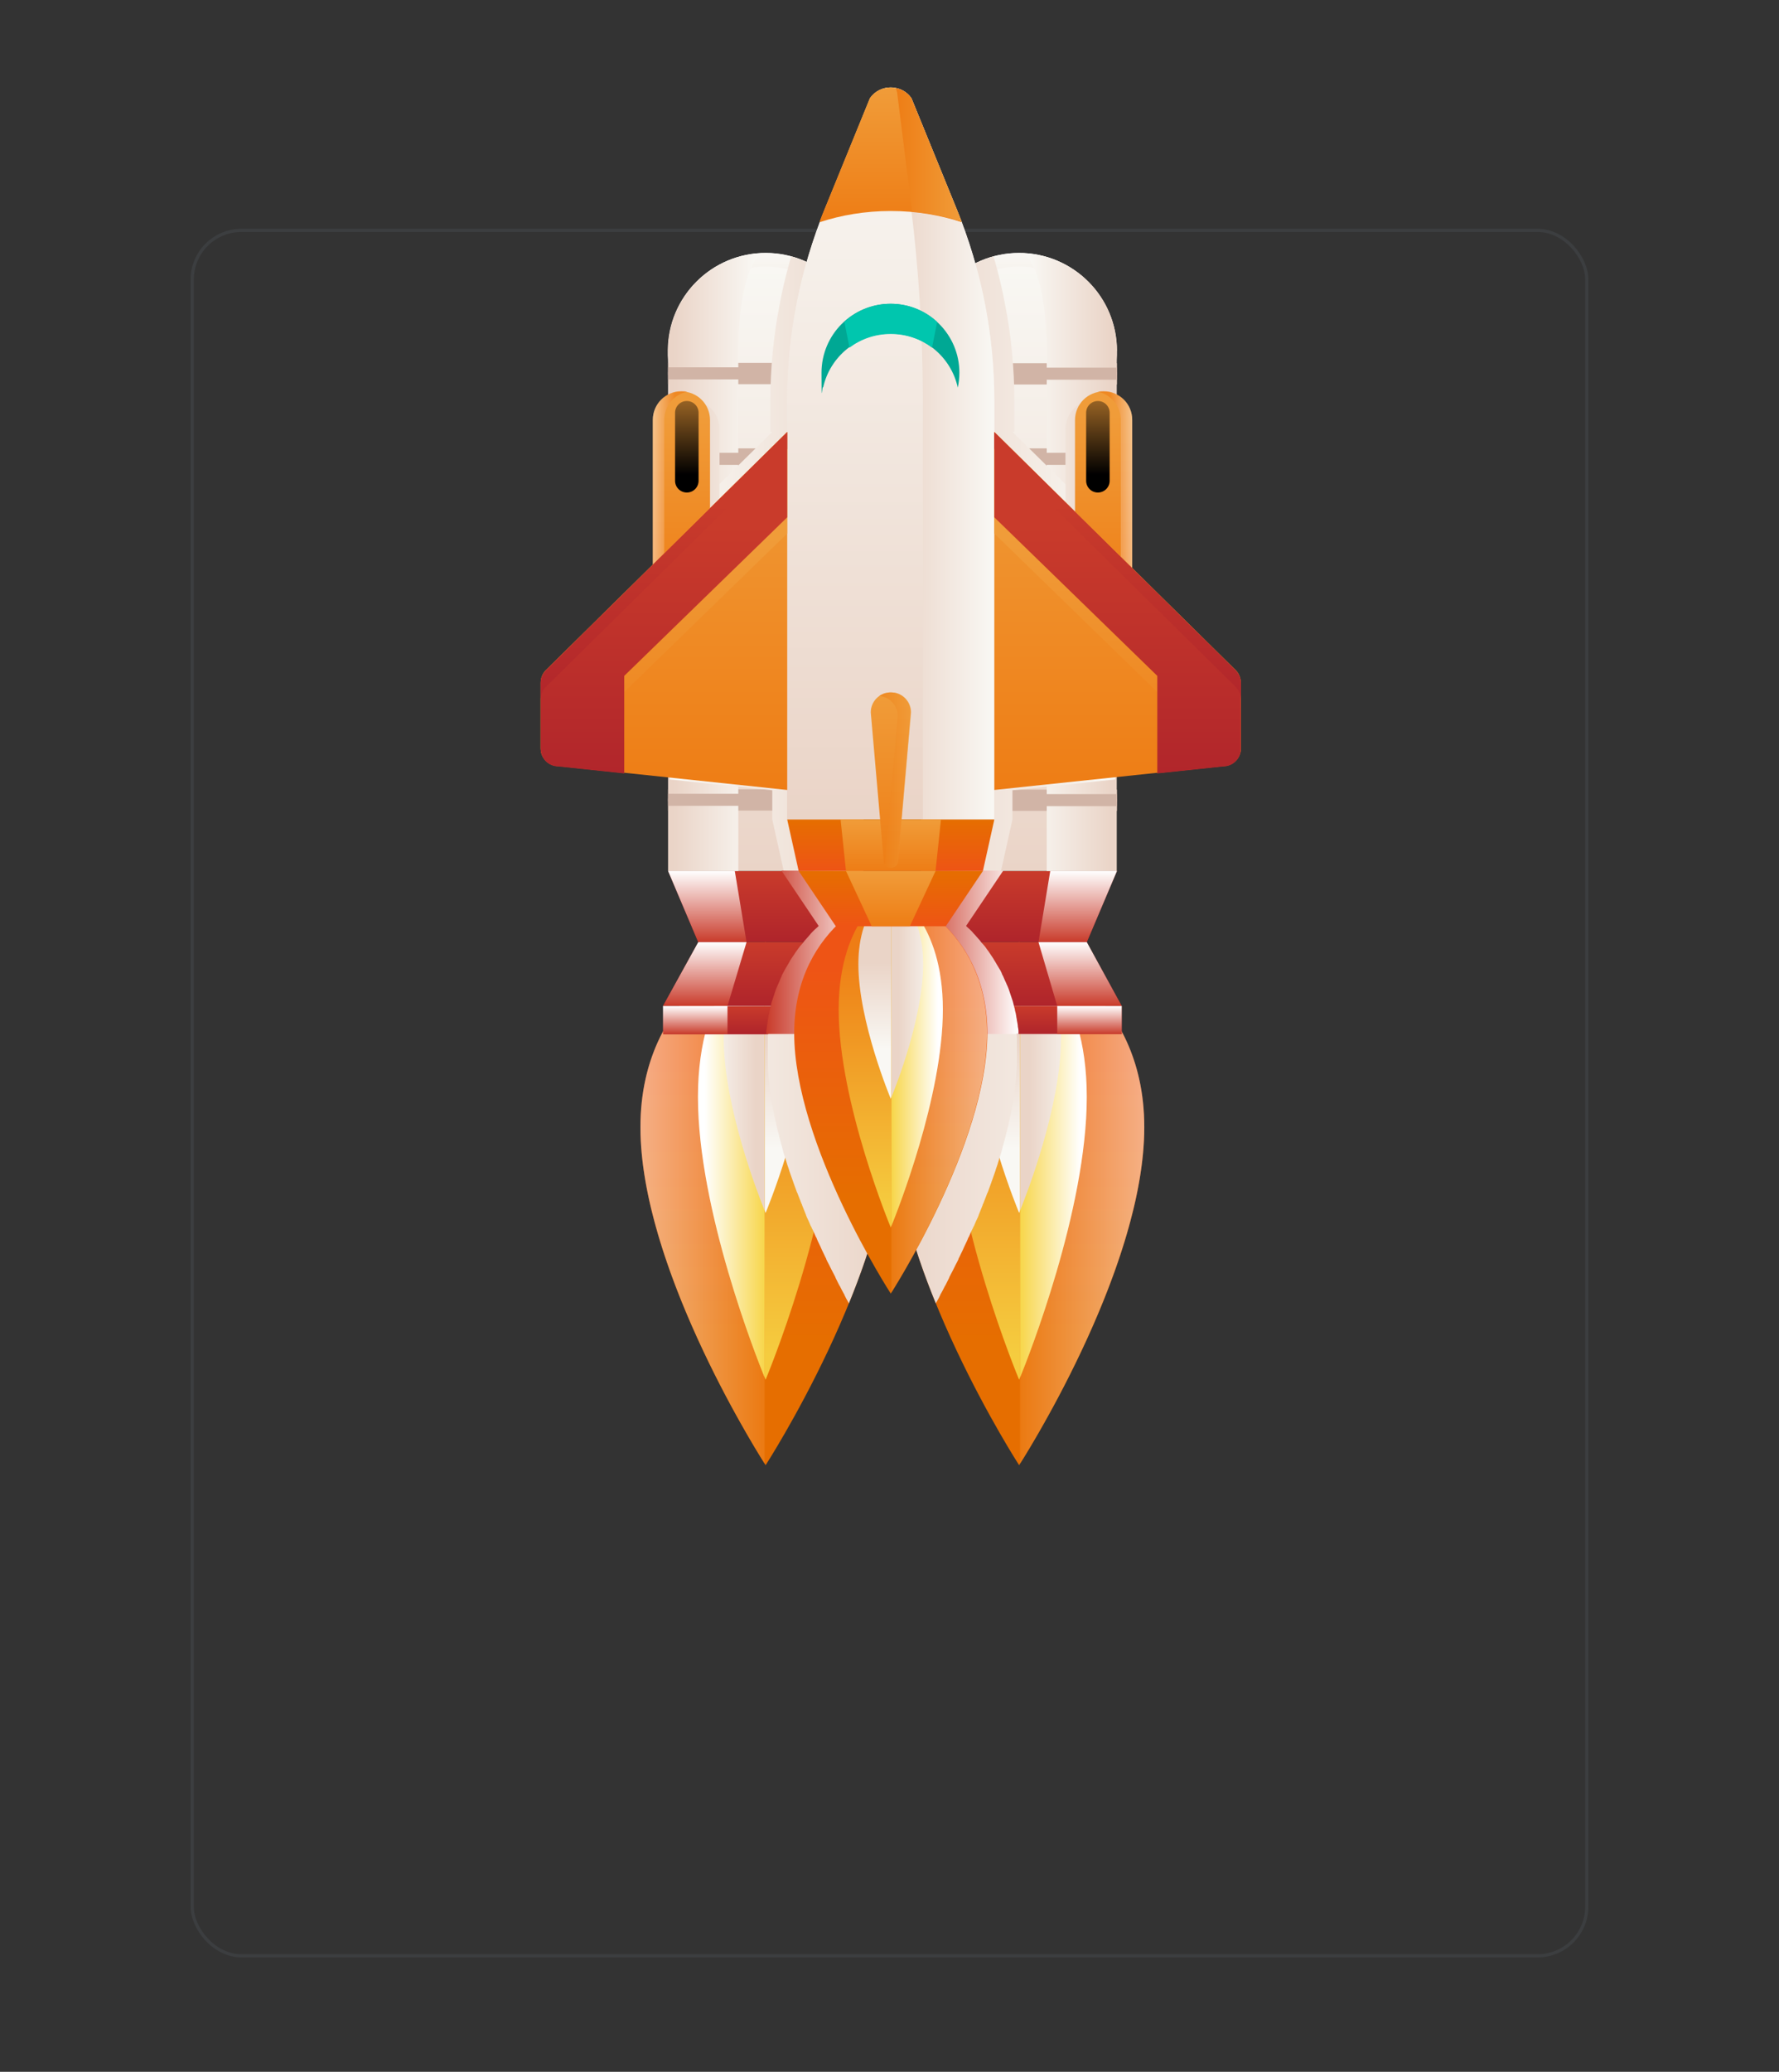 <?xml version="1.0" encoding="UTF-8"?>
<svg xmlns="http://www.w3.org/2000/svg" xmlns:xlink="http://www.w3.org/1999/xlink" version="1.1" viewBox="0 0 560 652">
  <rect x="0" y="0" width="560" height="652" fill="#333333" stroke="none"/>
  <!-- Generator: Adobe Illustrator 29.6.1, SVG Export Plug-In . SVG Version: 2.1.1 Build 9)  -->
  <defs>
    <style>
      .st0, .st1, .st2, .st3, .st4, .st5 {
        fill: none;
      }

      .st1 {
        clip-path: url(#clippath-4);
      }

      .st2 {
        clip-path: url(#clippath-1);
      }

      .st3 {
        clip-path: url(#clippath-3);
      }

      .st4 {
        stroke: #94a3b8;
        stroke-opacity: .1;
      }

      .st6 {
        fill: url(#linear-gradient2);
      }

      .st7 {
        fill: url(#linear-gradient1);
      }

      .st8 {
        fill: url(#linear-gradient9);
      }

      .st9 {
        fill: url(#linear-gradient6);
      }

      .st10 {
        fill: url(#linear-gradient8);
      }

      .st11 {
        fill: url(#linear-gradient7);
      }

      .st12 {
        fill: url(#linear-gradient5);
      }

      .st13 {
        fill: url(#linear-gradient30);
      }

      .st14 {
        fill: url(#linear-gradient32);
      }

      .st15 {
        fill: url(#linear-gradient61);
      }

      .st16 {
        fill: url(#linear-gradient60);
      }

      .st17 {
        fill: url(#linear-gradient69);
      }

      .st18 {
        fill: url(#linear-gradient68);
      }

      .st19 {
        fill: url(#linear-gradient63);
      }

      .st20 {
        fill: url(#linear-gradient66);
      }

      .st21 {
        fill: url(#linear-gradient70);
      }

      .st22 {
        fill: url(#linear-gradient39);
      }

      .st23 {
        fill: url(#linear-gradient37);
      }

      .st24 {
        fill: url(#linear-gradient35);
      }

      .st25 {
        fill: url(#linear-gradient36);
      }

      .st26 {
        fill: url(#linear-gradient42);
      }

      .st27 {
        fill: url(#linear-gradient48);
      }

      .st28 {
        fill: url(#linear-gradient43);
      }

      .st29 {
        fill: url(#linear-gradient44);
      }

      .st30 {
        fill: url(#linear-gradient47);
      }

      .st31 {
        fill: url(#linear-gradient50);
      }

      .st32 {
        fill: url(#linear-gradient51);
      }

      .st33 {
        fill: url(#linear-gradient52);
      }

      .st34 {
        fill: url(#linear-gradient53);
      }

      .st35 {
        fill: url(#linear-gradient56);
      }

      .st36 {
        fill: url(#linear-gradient54);
      }

      .st37 {
        fill: url(#linear-gradient57);
      }

      .st38 {
        fill: url(#linear-gradient55);
      }

      .st39 {
        fill: url(#linear-gradient58);
      }

      .st40 {
        fill: url(#linear-gradient28);
      }

      .st41 {
        fill: url(#linear-gradient29);
      }

      .st42 {
        fill: url(#linear-gradient18);
      }

      .st43 {
        fill: url(#linear-gradient15);
      }

      .st44 {
        fill: url(#linear-gradient16);
      }

      .st45 {
        fill: url(#linear-gradient11);
      }

      .st46 {
        fill: url(#linear-gradient14);
      }

      .st47 {
        fill: url(#linear-gradient23);
      }

      .st48 {
        fill: url(#linear-gradient22);
      }

      .st49 {
        fill: url(#linear-gradient21);
      }

      .st50 {
        fill: url(#linear-gradient27);
      }

      .st51 {
        fill: url(#linear-gradient26);
      }

      .st52 {
        fill: #4074bc;
        fill-opacity: 0;
      }

      .st53 {
        fill: url(#linear-gradient46);
      }

      .st53, .st54, .st55, .st56, .st57, .st58, .st59, .st60, .st61, .st62, .st63, .st64, .st65, .st66, .st67, .st68 {
        mix-blend-mode: multiply;
      }

      .st54 {
        fill: url(#linear-gradient38);
      }

      .st55 {
        fill: url(#linear-gradient34);
      }

      .st56 {
        fill: url(#linear-gradient33);
      }

      .st57 {
        fill: url(#linear-gradient25);
      }

      .st58 {
        fill: url(#linear-gradient17);
      }

      .st59 {
        fill: url(#linear-gradient13);
      }

      .st60 {
        fill: url(#linear-gradient12);
      }

      .st5 {
        clip-path: url(#clippath);
      }

      .st61, .st69 {
        fill: #d1b4a6;
      }

      .st70 {
        fill: #00c6ae;
      }

      .st71 {
        fill: url(#linear-gradient);
      }

      .st72 {
        isolation: isolate;
      }

      .st73 {
        clip-path: url(#clippath-2);
      }

      .st74 {
        clip-path: url(#clippath-5);
      }

      .st75 {
        fill: url(#linear-gradient31);
      }

      .st75, .st76, .st77, .st78, .st79, .st80, .st81, .st82, .st83 {
        mix-blend-mode: screen;
      }

      .st76 {
        fill: url(#linear-gradient64);
      }

      .st77 {
        fill: url(#linear-gradient65);
      }

      .st78 {
        fill: url(#linear-gradient62);
      }

      .st79 {
        fill: url(#linear-gradient59);
      }

      .st80 {
        fill: url(#linear-gradient40);
      }

      .st81 {
        fill: url(#linear-gradient49);
      }

      .st82 {
        fill: url(#linear-gradient19);
      }

      .st83 {
        fill: url(#linear-gradient10);
      }

      .st62 {
        fill: url(#linear-gradient45);
      }

      .st62, .st63, .st64, .st65, .st66, .st67 {
        opacity: .6;
      }

      .st63 {
        fill: url(#linear-gradient41);
      }

      .st64 {
        fill: url(#linear-gradient67);
      }

      .st65 {
        fill: url(#linear-gradient24);
      }

      .st66 {
        fill: url(#linear-gradient20);
      }

      .st67 {
        fill: url(#linear-gradient3);
      }

      .st68 {
        fill: url(#linear-gradient4);
      }

      .st84 {
        fill: #00a894;
      }
    </style>
    <linearGradient id="linear-gradient" x1="320.8" y1="328.4" x2="320.8" y2="422.1" gradientUnits="userSpaceOnUse">
      <stop offset="0" stop-color="#ee5415"/>
      <stop offset="1" stop-color="#e66e00"/>
    </linearGradient>
    <linearGradient id="linear-gradient1" x1="320.8" y1="322.5" x2="320.8" y2="426.4" gradientUnits="userSpaceOnUse">
      <stop offset="0" stop-color="#ee7d15"/>
      <stop offset="1" stop-color="#f5cc3f"/>
    </linearGradient>
    <linearGradient id="linear-gradient2" x1="320.8" y1="326.1" x2="320.8" y2="361.5" gradientUnits="userSpaceOnUse">
      <stop offset="0" stop-color="#ead4c7"/>
      <stop offset="1" stop-color="#f9f8f4"/>
    </linearGradient>
    <linearGradient id="linear-gradient3" x1="319.3" y1="378.6" x2="369.6" y2="378.6" gradientUnits="userSpaceOnUse">
      <stop offset="0" stop-color="#ee7d15"/>
      <stop offset="1" stop-color="#fff"/>
    </linearGradient>
    <linearGradient id="linear-gradient4" x1="313.4" y1="365" x2="340.1" y2="365" gradientUnits="userSpaceOnUse">
      <stop offset="0" stop-color="#f4c500"/>
      <stop offset="1" stop-color="#fff"/>
    </linearGradient>
    <linearGradient id="linear-gradient5" x1="323.9" y1="338.8" x2="339.2" y2="338.8" xlink:href="#linear-gradient2"/>
    <linearGradient id="linear-gradient6" x1="320.8" y1="296.5" x2="320.8" y2="274.1" gradientUnits="userSpaceOnUse">
      <stop offset="0" stop-color="#af242b"/>
      <stop offset="1" stop-color="#c93b2b"/>
    </linearGradient>
    <linearGradient id="linear-gradient7" x1="320.8" y1="316.6" x2="320.8" y2="296.5" xlink:href="#linear-gradient6"/>
    <linearGradient id="linear-gradient8" x1="320.8" y1="325.4" x2="320.8" y2="316.6" xlink:href="#linear-gradient6"/>
    <linearGradient id="linear-gradient9" x1="320.8" y1="274.1" x2="320.8" y2="79.6" xlink:href="#linear-gradient2"/>
    <linearGradient id="linear-gradient10" x1="320.8" y1="114.7" x2="320.8" y2="79.6" xlink:href="#linear-gradient2"/>
    <linearGradient id="linear-gradient11" x1="349.8" y1="176.9" x2="323.7" y2="176.9" xlink:href="#linear-gradient2"/>
    <linearGradient id="linear-gradient12" x1="281.4" y1="245.4" x2="351.6" y2="245.4" xlink:href="#linear-gradient2"/>
    <linearGradient id="linear-gradient13" x1="288.5" y1="299.8" x2="320.6" y2="299.8" gradientUnits="userSpaceOnUse">
      <stop offset="0" stop-color="#c93b2b"/>
      <stop offset="1" stop-color="#fff"/>
    </linearGradient>
    <linearGradient id="linear-gradient14" x1="339.2" y1="296.5" x2="339.2" y2="274.1" xlink:href="#linear-gradient13"/>
    <linearGradient id="linear-gradient15" x1="340" y1="316.6" x2="340" y2="296.5" xlink:href="#linear-gradient13"/>
    <linearGradient id="linear-gradient16" x1="343" y1="325.4" x2="343" y2="316.6" xlink:href="#linear-gradient13"/>
    <linearGradient id="linear-gradient17" x1="344.2" y1="160.9" x2="323.3" y2="160.9" xlink:href="#linear-gradient2"/>
    <linearGradient id="linear-gradient18" x1="347.4" y1="190.1" x2="347.4" y2="130.6" gradientUnits="userSpaceOnUse">
      <stop offset="0" stop-color="#ee7d15"/>
      <stop offset="1" stop-color="#f09c39"/>
    </linearGradient>
    <linearGradient id="linear-gradient19" x1="345.6" y1="149.4" x2="345.6" y2="112.5" gradientUnits="userSpaceOnUse">
      <stop offset="0" stop-color="#000"/>
      <stop offset="1" stop-color="#f09c39"/>
    </linearGradient>
    <linearGradient id="linear-gradient20" x1="349.4" y1="158.1" x2="358.9" y2="158.1" xlink:href="#linear-gradient3"/>
    <linearGradient id="linear-gradient21" x1="380.5" x2="380.5" y2="422.1" gradientTransform="translate(621.6) rotate(-180) scale(1 -1)" xlink:href="#linear-gradient"/>
    <linearGradient id="linear-gradient22" x1="380.5" x2="380.5" y2="426.4" gradientTransform="translate(621.6) rotate(-180) scale(1 -1)" xlink:href="#linear-gradient1"/>
    <linearGradient id="linear-gradient23" x1="380.5" x2="380.5" y2="361.5" gradientTransform="translate(621.6) rotate(-180) scale(1 -1)" xlink:href="#linear-gradient2"/>
    <linearGradient id="linear-gradient24" x1="379" x2="429.3" gradientTransform="translate(621.6) rotate(-180) scale(1 -1)" xlink:href="#linear-gradient3"/>
    <linearGradient id="linear-gradient25" x1="373.1" x2="399.8" gradientTransform="translate(621.6) rotate(-180) scale(1 -1)" xlink:href="#linear-gradient4"/>
    <linearGradient id="linear-gradient26" x1="383.7" y1="338.8" x2="398.9" y2="338.8" gradientTransform="translate(621.6) rotate(-180) scale(1 -1)" xlink:href="#linear-gradient2"/>
    <linearGradient id="linear-gradient27" x1="380.5" y1="296.5" x2="380.5" y2="274.1" gradientTransform="translate(621.6) rotate(-180) scale(1 -1)" xlink:href="#linear-gradient6"/>
    <linearGradient id="linear-gradient28" x1="380.5" y1="316.6" x2="380.5" y2="296.5" gradientTransform="translate(621.6) rotate(-180) scale(1 -1)" xlink:href="#linear-gradient6"/>
    <linearGradient id="linear-gradient29" x1="380.5" y1="325.4" x2="380.5" y2="316.6" gradientTransform="translate(-139.5 642.1) scale(1 -1)" xlink:href="#linear-gradient6"/>
    <linearGradient id="linear-gradient30" x1="380.5" y1="274.1" x2="380.5" y2="79.6" gradientTransform="translate(621.6) rotate(-180) scale(1 -1)" xlink:href="#linear-gradient2"/>
    <linearGradient id="linear-gradient31" x1="380.5" y1="114.7" x2="380.5" y2="79.6" gradientTransform="translate(621.6) rotate(-180) scale(1 -1)" xlink:href="#linear-gradient2"/>
    <linearGradient id="linear-gradient32" x1="409.5" y1="176.9" x2="383.4" y2="176.9" gradientTransform="translate(621.6) rotate(-180) scale(1 -1)" xlink:href="#linear-gradient2"/>
    <linearGradient id="linear-gradient33" x1="341.2" y1="245.4" x2="411.3" y2="245.4" gradientTransform="translate(621.6) rotate(-180) scale(1 -1)" xlink:href="#linear-gradient2"/>
    <linearGradient id="linear-gradient34" x1="241.3" x2="273.3" xlink:href="#linear-gradient13"/>
    <linearGradient id="linear-gradient35" x1="398.9" y1="296.5" x2="398.9" y2="274.1" gradientTransform="translate(621.6) rotate(-180) scale(1 -1)" xlink:href="#linear-gradient13"/>
    <linearGradient id="linear-gradient36" x1="399.7" y1="316.6" x2="399.7" y2="296.5" gradientTransform="translate(621.6) rotate(-180) scale(1 -1)" xlink:href="#linear-gradient13"/>
    <linearGradient id="linear-gradient37" x1="402.7" y1="325.4" x2="402.7" y2="316.6" gradientTransform="translate(621.6) rotate(-180) scale(1 -1)" xlink:href="#linear-gradient13"/>
    <linearGradient id="linear-gradient38" x1="403.9" y1="160.9" x2="383" y2="160.9" gradientTransform="translate(621.6) rotate(-180) scale(1 -1)" xlink:href="#linear-gradient2"/>
    <linearGradient id="linear-gradient39" x1="407.1" y1="190.1" x2="407.1" y2="130.6" gradientTransform="translate(621.6) rotate(-180) scale(1 -1)" xlink:href="#linear-gradient18"/>
    <linearGradient id="linear-gradient40" x1="405.3" y1="149.4" x2="405.3" y2="112.5" gradientTransform="translate(621.6) rotate(-180) scale(1 -1)" xlink:href="#linear-gradient19"/>
    <linearGradient id="linear-gradient41" x1="409.1" y1="158.1" x2="418.6" y2="158.1" gradientTransform="translate(621.6) rotate(-180) scale(1 -1)" xlink:href="#linear-gradient3"/>
    <linearGradient id="linear-gradient42" x1="280.4" y1="304.7" x2="280.4" y2="377" xlink:href="#linear-gradient"/>
    <linearGradient id="linear-gradient43" x1="280.4" y1="300.2" x2="280.4" y2="380.3" xlink:href="#linear-gradient1"/>
    <linearGradient id="linear-gradient44" x1="280.4" y1="303" x2="280.4" y2="330.3" xlink:href="#linear-gradient2"/>
    <linearGradient id="linear-gradient45" x1="279.2" y1="343.5" x2="318" y2="343.5" xlink:href="#linear-gradient3"/>
    <linearGradient id="linear-gradient46" x1="274.7" y1="333" x2="295.3" y2="333" xlink:href="#linear-gradient4"/>
    <linearGradient id="linear-gradient47" x1="282.8" y1="312.8" x2="294.6" y2="312.8" xlink:href="#linear-gradient2"/>
    <linearGradient id="linear-gradient48" x1="280.4" y1="257.9" x2="280.4" y2="27.6" xlink:href="#linear-gradient2"/>
    <linearGradient id="linear-gradient49" x1="264.7" y1="257.9" x2="264.7" y2="27.6" xlink:href="#linear-gradient2"/>
    <linearGradient id="linear-gradient50" x1="281.3" y1="142.8" x2="313" y2="142.8" xlink:href="#linear-gradient2"/>
    <linearGradient id="linear-gradient51" x1="280.4" y1="69.8" x2="280.4" y2="27.6" xlink:href="#linear-gradient18"/>
    <linearGradient id="linear-gradient52" x1="280.4" y1="69.8" x2="280.4" y2="27.6" xlink:href="#linear-gradient18"/>
    <linearGradient id="linear-gradient53" x1="282" y1="48.8" x2="302.7" y2="48.8" xlink:href="#linear-gradient18"/>
    <linearGradient id="linear-gradient54" x1="280.4" y1="274.1" x2="280.4" y2="257.9" xlink:href="#linear-gradient"/>
    <linearGradient id="linear-gradient55" x1="280.4" y1="291.5" x2="280.4" y2="274.1" xlink:href="#linear-gradient"/>
    <linearGradient id="linear-gradient56" x1="280.4" y1="274.1" x2="280.4" y2="257.9" xlink:href="#linear-gradient18"/>
    <linearGradient id="linear-gradient57" x1="280.4" y1="291.5" x2="280.4" y2="274.1" xlink:href="#linear-gradient18"/>
    <linearGradient id="linear-gradient58" x1="351.8" y1="248.7" x2="351.8" y2="135.9" xlink:href="#linear-gradient18"/>
    <linearGradient id="linear-gradient59" x1="351.8" y1="250.3" x2="351.8" y2="168.9" xlink:href="#linear-gradient18"/>
    <linearGradient id="linear-gradient60" x1="351.8" y1="250.7" x2="351.8" y2="165.2" xlink:href="#linear-gradient6"/>
    <linearGradient id="linear-gradient61" x1="209" y1="248.7" x2="209" y2="135.9" xlink:href="#linear-gradient18"/>
    <linearGradient id="linear-gradient62" x1="209" y1="250.3" x2="209" y2="168.9" xlink:href="#linear-gradient18"/>
    <linearGradient id="linear-gradient63" x1="209" y1="250.7" x2="209" y2="165.2" xlink:href="#linear-gradient6"/>
    <linearGradient id="linear-gradient64" x1="351.8" y1="225.8" x2="351.8" y2="158.8" xlink:href="#linear-gradient6"/>
    <linearGradient id="linear-gradient65" x1="209" y1="225.8" x2="209" y2="158.8" xlink:href="#linear-gradient6"/>
    <linearGradient id="linear-gradient66" x1="280.4" y1="273.2" x2="280.4" y2="217.9" xlink:href="#linear-gradient18"/>
    <linearGradient id="linear-gradient67" x1="276.8" y1="245.5" x2="286.7" y2="245.5" xlink:href="#linear-gradient18"/>
    <clipPath id="clippath">
      <rect class="st0" x="60" y="72" width="440" height="544" rx="16" ry="16"/>
    </clipPath>
    <clipPath id="clippath-1">
      <rect class="st5" x="60" y="72" width="440" height="544" rx="16" ry="16"/>
    </clipPath>
    <clipPath id="clippath-2">
      <rect class="st2" x="60.5" y="72.5" width="439" height="543" rx="15.5" ry="15.5"/>
    </clipPath>
    <linearGradient id="linear-gradient68" x1="168.2" y1="580.2" x2="168.2" y2="434.2" gradientUnits="userSpaceOnUse">
      <stop offset="0" stop-color="#255869"/>
      <stop offset="1" stop-color="#fff"/>
    </linearGradient>
    <linearGradient id="linear-gradient69" x1="421.8" y1="580.2" x2="421.8" y2="434.2" gradientTransform="translate(821.2) rotate(-180) scale(1 -1)" xlink:href="#linear-gradient68"/>
    <clipPath id="clippath-3">
      <rect class="st0" x="60" y="72" width="440" height="544" rx="16" ry="16"/>
    </clipPath>
    <clipPath id="clippath-4">
      <rect class="st3" x="60" y="72" width="440" height="544" rx="16" ry="16"/>
    </clipPath>
    <clipPath id="clippath-5">
      <rect class="st1" x="60.5" y="72.5" width="439" height="543" rx="15.5" ry="15.5"/>
    </clipPath>
    <linearGradient id="linear-gradient70" x1="283.8" y1="669" x2="283.8" y2="443.2" gradientUnits="userSpaceOnUse">
      <stop offset="0" stop-color="#255869"/>
      <stop offset="0" stop-color="#3c6a79"/>
      <stop offset=".2" stop-color="#809ea8"/>
      <stop offset=".4" stop-color="#b7c7cd"/>
      <stop offset=".6" stop-color="#dee5e8"/>
      <stop offset=".7" stop-color="#f6f8f8"/>
      <stop offset=".8" stop-color="#fff"/>
    </linearGradient>
  </defs>
  <g class="st72">
    <g id="Capa_1">
      <g>
        <rect class="st0" x="60" y="72" width="440" height="544" rx="16" ry="16"/>
        <rect class="st52" x="60" y="72" width="440" height="544" rx="16" ry="16"/>
        <rect class="st4" x="60.5" y="72.5" width="439" height="543" rx="15.5" ry="15.5"/>
      </g>
      <g>
        <path class="st71" d="M320.8,461.1s-39.4-60.9-39.4-106.3,39.4-58.3,39.4-58.3c0,0,39.4,12.8,39.4,58.3s-39.4,106.3-39.4,106.3Z"/>
        <path class="st7" d="M320.8,434.2s-21.3-50.9-21.3-88.9,21.3-48.8,21.3-48.8c0,0,21.3,10.7,21.3,48.8s-21.3,88.9-21.3,88.9Z"/>
        <path class="st6" d="M320.8,381.7s-13.2-31.5-13.2-55,13.2-30.2,13.2-30.2c0,0,13.2,6.6,13.2,30.2s-13.2,55-13.2,55Z"/>
        <path class="st67" d="M321.1,460.6c3.5-5.5,39.1-62.7,39.1-105.9s-35.6-56.9-39.1-58.2v164.1Z"/>
        <path class="st68" d="M321.1,433.5c2.5-6.1,21-52.8,21-88.3s-18.5-47.2-21-48.6v136.9Z"/>
        <path class="st12" d="M321.1,381c1.9-4.7,12.9-32.8,12.9-54.3s-11-28.9-12.9-30v84.4Z"/>
        <polygon class="st9" points="342.1 296.5 299.6 296.5 290.1 274.1 351.6 274.1 342.1 296.5"/>
        <polygon class="st11" points="299.6 296.5 342.1 296.5 353.1 316.6 288.5 316.6 299.6 296.5"/>
        <rect class="st10" x="288.5" y="316.6" width="64.6" height="8.8"/>
        <path class="st8" d="M320.8,79.6h0c-17,0-30.8,13.8-30.8,30.8v163.7h61.5V110.4c0-17-13.8-30.8-30.8-30.8Z"/>
        <path class="st83" d="M320.8,79.6h0c-17,0-30.8,13.8-30.8,30.8v4.3c0-17,13.8-30.8,30.8-30.8h0c17,0,30.8,13.8,30.8,30.8v-4.3c0-17-13.8-30.8-30.8-30.8Z"/>
        <rect class="st69" x="290.1" y="114.3" width="61.5" height="3.8"/>
        <rect class="st69" x="290.1" y="141.1" width="61.5" height="3.8"/>
        <rect class="st69" x="290.1" y="168" width="61.5" height="3.8"/>
        <rect class="st69" x="290.1" y="194.8" width="61.5" height="3.8"/>
        <rect class="st69" x="290.1" y="221.6" width="61.5" height="3.8"/>
        <rect class="st69" x="290.1" y="248.5" width="61.5" height="3.8"/>
        <rect class="st61" x="290.1" y="117.2" width="61.5" height="3.8"/>
        <rect class="st61" x="290.1" y="144" width="61.5" height="3.8"/>
        <rect class="st61" x="290.1" y="170.8" width="61.5" height="3.8"/>
        <rect class="st61" x="290.1" y="197.7" width="61.5" height="3.8"/>
        <rect class="st61" x="290.1" y="224.5" width="61.5" height="3.8"/>
        <rect class="st61" x="290.1" y="251.4" width="61.5" height="3.8"/>
        <path class="st45" d="M351.6,110.4c0-16.7-13.2-30.2-29.8-30.7,4.4,1.7,7.7,14.8,7.7,30.6v163.8h22V110.4Z"/>
        <rect class="st69" x="290.1" y="115.7" width="61.5" height="3.8"/>
        <rect class="st69" x="290.1" y="142.5" width="61.5" height="3.8"/>
        <rect class="st69" x="290.1" y="169.4" width="61.5" height="3.8"/>
        <rect class="st69" x="290.1" y="196.2" width="61.5" height="3.8"/>
        <rect class="st69" x="290.1" y="223" width="61.5" height="3.8"/>
        <rect class="st69" x="290.1" y="249.9" width="61.5" height="3.8"/>
        <path class="st60" d="M319.3,135.9v-9.7c0-10.4-1-20.7-3-30.8-.7-3.8-1.6-7.6-2.6-11.3-.3-1.1-.6-2.3-1-3.4-13,3.6-22.6,15.5-22.6,29.7v163.7l9.5,22.4-11.1,20.2v8.1c-4.2,7.9-7.1,17.8-7.1,30,0,17.6,5.9,37.6,13.2,55.4,0,0,0-.1.1-.2,0-.1.1-.3.2-.4.4-.7.8-1.4,1.1-2.1,0-.1.1-.3.2-.4.4-.7.8-1.5,1.2-2.3,0,0,.1-.2.2-.3.4-.8.8-1.6,1.2-2.4,0,0,0-.2.1-.3.4-.8.9-1.7,1.3-2.5,0-.1.1-.2.2-.4.4-.9.9-1.7,1.3-2.6,0-.2.1-.3.2-.5.4-.9.9-1.8,1.3-2.7,0-.2.2-.3.2-.5.4-.9.9-1.8,1.3-2.8,0-.2.2-.4.3-.6.4-.9.8-1.9,1.3-2.8,0-.2.2-.4.3-.6.4-1,.8-1.9,1.3-2.9,0-.2.2-.4.2-.6.4-1,.8-2,1.2-3,0-.2.1-.3.2-.5.4-1,.8-2.1,1.2-3.1,0-.1.1-.3.2-.4.4-1.1.8-2.2,1.2-3.3,0,0,0-.2.1-.3.4-1.1.8-2.2,1.2-3.4,0,0,0,0,0-.1.4-1.1.8-2.3,1.1-3.4,0-.1,0-.2.1-.3.4-1.1.7-2.2,1-3.4,0-.1,0-.3.1-.4.3-1.1.6-2.2.9-3.3,0-.2,0-.3.1-.5.3-1.1.6-2.2.8-3.3,0-.2,0-.4.1-.5.3-1.1.5-2.2.7-3.2,0-.2,0-.4.1-.5.2-1.1.4-2.2.6-3.2,0-.2,0-.3,0-.5.2-1.1.3-2.2.5-3.2,0-.2,0-.3,0-.5.1-1.1.3-2.2.4-3.3,0-.1,0-.2,0-.4.1-1.1.2-2.2.2-3.3,0,0,0-.1,0-.2,0-1.1,0-2.3,0-3.4s0,0,0,0c0-1.2,0-2.4,0-3.5,0-.4,0-.7,0-1.1,0-.8-.1-1.5-.2-2.3,0-.4-.1-.8-.2-1.3,0-.7-.2-1.3-.3-2,0-.4-.2-.9-.2-1.3-.1-.6-.2-1.2-.4-1.8,0-.4-.2-.9-.3-1.3-.1-.6-.3-1.1-.4-1.6-.1-.4-.3-.8-.4-1.2-.2-.5-.3-1-.5-1.5-.1-.4-.3-.8-.4-1.2-.2-.5-.4-1-.6-1.4-.2-.4-.3-.8-.5-1.1-.2-.5-.4-.9-.6-1.4-.2-.4-.4-.7-.5-1.1-.2-.4-.4-.9-.7-1.3-.2-.3-.4-.7-.6-1-.2-.4-.5-.8-.7-1.2-.2-.3-.4-.6-.6-1-.3-.4-.5-.8-.8-1.2-.2-.3-.4-.6-.6-.9-.3-.4-.5-.7-.8-1.1-.2-.3-.4-.6-.6-.8-.3-.4-.6-.7-.9-1-.2-.3-.4-.5-.6-.8-.3-.3-.6-.7-.9-1-.2-.2-.4-.5-.6-.7-.3-.3-.6-.6-.9-1-.2-.2-.4-.4-.6-.6-.3-.3-.7-.6-1-.9,0,0-.2-.2-.3-.3h0l11.7-17.4,3.6-16.2h0s0,0,0,0v-9.2l32.3-3.4v-77.5l-32.3-31.9Z"/>
        <path class="st59" d="M320.6,325.4c0-.3,0-.6,0-1,0-.4-.1-.8-.2-1.3,0-.7-.2-1.3-.3-2,0-.4-.2-.9-.2-1.3-.1-.6-.2-1.2-.4-1.8,0-.4-.2-.9-.3-1.3-.1-.6-.3-1.1-.4-1.6-.1-.4-.3-.8-.4-1.2-.2-.5-.3-1-.5-1.5-.1-.4-.3-.8-.4-1.2-.2-.5-.4-1-.6-1.4-.2-.4-.3-.8-.5-1.1-.2-.5-.4-.9-.6-1.4-.2-.4-.4-.7-.5-1.1-.2-.4-.4-.9-.7-1.3-.2-.3-.4-.7-.6-1-.2-.4-.5-.8-.7-1.2-.2-.3-.4-.6-.6-1-.3-.4-.5-.8-.8-1.2-.2-.3-.4-.6-.6-.9-.3-.4-.5-.7-.8-1.1-.2-.3-.4-.6-.6-.8-.3-.4-.6-.7-.9-1-.2-.3-.4-.5-.6-.8-.3-.3-.6-.7-.9-1-.2-.2-.4-.5-.6-.7-.3-.3-.6-.6-.9-1-.2-.2-.4-.4-.6-.6-.3-.3-.7-.6-1-.9,0,0-.2-.2-.3-.3h0l11.7-17.4h-25.7l9.5,22.4-11.1,20.2v8.8h32.1Z"/>
        <polygon class="st46" points="342.1 296.5 351.6 274.1 330.6 274.1 326.9 296.5 342.1 296.5"/>
        <polygon class="st43" points="332.8 316.6 353.1 316.6 342.1 296.5 326.9 296.5 332.8 316.6"/>
        <rect class="st44" x="332.8" y="316.6" width="20.3" height="8.8"/>
        <path class="st58" d="M344.4,195.8h0c-5,0-9-4-9-9v-51.8c0-5,4-9,9-9h0c5,0,9,4,9,9v51.8c0,5-4,9-9,9Z"/>
        <path class="st42" d="M347.4,193h0c-5,0-9-4-9-9v-51.8c0-5,4-9,9-9h0c5,0,9,4,9,9v51.8c0,5-4,9-9,9Z"/>
        <path class="st82" d="M345.6,155h0c-2.1,0-3.7-1.7-3.7-3.7v-21.4c0-2.1,1.7-3.7,3.7-3.7h0c2.1,0,3.7,1.7,3.7,3.7v21.4c0,2.1-1.7,3.7-3.7,3.7Z"/>
        <path class="st66" d="M347.4,123.1c-.6,0-1.2,0-1.8.2,4.1.8,7.2,4.5,7.2,8.8v51.8c0,4.4-3.1,8-7.2,8.8.6.1,1.2.2,1.8.2,5,0,9-4,9-9v-51.8c0-5-4-9-9-9Z"/>
        <path class="st49" d="M241,461.1s39.4-60.9,39.4-106.3-39.4-58.3-39.4-58.3c0,0-39.4,12.8-39.4,58.3s39.4,106.3,39.4,106.3Z"/>
        <path class="st48" d="M241,434.2s21.3-50.9,21.3-88.9-21.3-48.8-21.3-48.8c0,0-21.3,10.7-21.3,48.8s21.3,88.9,21.3,88.9Z"/>
        <path class="st47" d="M241,381.7s13.2-31.5,13.2-55-13.2-30.2-13.2-30.2c0,0-13.2,6.6-13.2,30.2s13.2,55,13.2,55Z"/>
        <path class="st65" d="M240.7,460.6c-3.5-5.5-39.1-62.7-39.1-105.9s35.6-56.9,39.1-58.2v164.1Z"/>
        <path class="st57" d="M240.7,433.5c-2.5-6.1-21-52.8-21-88.3s18.5-47.2,21-48.6v136.9Z"/>
        <path class="st51" d="M240.7,381c-1.9-4.7-12.9-32.8-12.9-54.3s11-28.9,12.9-30v84.4Z"/>
        <polygon class="st50" points="219.8 296.5 262.3 296.5 271.8 274.1 210.3 274.1 219.8 296.5"/>
        <polygon class="st40" points="262.3 296.5 219.8 296.5 208.7 316.6 273.3 316.6 262.3 296.5"/>
        <rect class="st41" x="208.7" y="316.6" width="64.6" height="8.8" transform="translate(482.1 642.1) rotate(180)"/>
        <path class="st13" d="M241,79.6h0c17,0,30.8,13.8,30.8,30.8v163.7h-61.5V110.4c0-17,13.8-30.8,30.8-30.8Z"/>
        <path class="st75" d="M241,79.6h0c17,0,30.8,13.8,30.8,30.8v4.3c0-17-13.8-30.8-30.8-30.8h0c-17,0-30.8,13.8-30.8,30.8v-4.3c0-17,13.8-30.8,30.8-30.8Z"/>
        <rect class="st69" x="210.3" y="114.3" width="61.5" height="3.8" transform="translate(482.1 232.3) rotate(180)"/>
        <rect class="st69" x="210.3" y="141.1" width="61.5" height="3.8" transform="translate(482.1 286) rotate(180)"/>
        <rect class="st69" x="210.3" y="168" width="61.5" height="3.8" transform="translate(482.1 339.7) rotate(180)"/>
        <rect class="st69" x="210.3" y="194.8" width="61.5" height="3.8" transform="translate(482.1 393.4) rotate(180)"/>
        <rect class="st69" x="210.3" y="221.6" width="61.5" height="3.8" transform="translate(482.1 447.1) rotate(180)"/>
        <rect class="st69" x="210.3" y="248.5" width="61.5" height="3.8" transform="translate(482.1 500.7) rotate(180)"/>
        <rect class="st61" x="210.3" y="117.2" width="61.5" height="3.8" transform="translate(482.1 238.1) rotate(180)"/>
        <rect class="st61" x="210.3" y="144" width="61.5" height="3.8" transform="translate(482.1 291.8) rotate(180)"/>
        <rect class="st61" x="210.3" y="170.8" width="61.5" height="3.8" transform="translate(482.1 345.4) rotate(180)"/>
        <rect class="st61" x="210.3" y="197.7" width="61.5" height="3.8" transform="translate(482.1 399.1) rotate(180)"/>
        <rect class="st61" x="210.3" y="224.5" width="61.5" height="3.8" transform="translate(482.1 452.8) rotate(180)"/>
        <rect class="st61" x="210.3" y="251.4" width="61.5" height="3.8" transform="translate(482.1 506.5) rotate(180)"/>
        <path class="st14" d="M210.3,110.4c0-16.7,13.2-30.2,29.8-30.7-4.4,1.7-7.7,14.8-7.7,30.6v163.8h-22V110.4Z"/>
        <rect class="st69" x="210.3" y="115.7" width="61.5" height="3.8" transform="translate(482.1 235.1) rotate(180)"/>
        <rect class="st69" x="210.3" y="142.5" width="61.5" height="3.8" transform="translate(482.1 288.8) rotate(180)"/>
        <rect class="st69" x="210.3" y="169.4" width="61.5" height="3.8" transform="translate(482.1 342.5) rotate(180)"/>
        <rect class="st69" x="210.3" y="196.2" width="61.5" height="3.8" transform="translate(482.1 396.2) rotate(180)"/>
        <rect class="st69" x="210.3" y="223" width="61.5" height="3.8" transform="translate(482.1 449.8) rotate(180)"/>
        <rect class="st69" x="210.3" y="249.9" width="61.5" height="3.8" transform="translate(482.1 503.5) rotate(180)"/>
        <path class="st56" d="M242.5,135.9v-9.7c0-10.4,1-20.7,3-30.8.7-3.8,1.6-7.6,2.6-11.3.3-1.1.6-2.3,1-3.4,13,3.6,22.6,15.5,22.6,29.7v163.7l-9.5,22.4,11.1,20.2v8.1c4.2,7.9,7.1,17.8,7.1,30,0,17.6-5.9,37.6-13.2,55.4,0,0,0-.1-.1-.2,0-.1-.1-.3-.2-.4-.4-.7-.8-1.4-1.1-2.1,0-.1-.1-.3-.2-.4-.4-.7-.8-1.5-1.2-2.3,0,0-.1-.2-.2-.3-.4-.8-.8-1.6-1.2-2.4,0,0,0-.2-.1-.3-.4-.8-.9-1.7-1.3-2.5,0-.1-.1-.2-.2-.4-.4-.9-.9-1.7-1.3-2.6,0-.2-.1-.3-.2-.5-.4-.9-.9-1.8-1.3-2.7,0-.2-.2-.3-.2-.5-.4-.9-.9-1.8-1.3-2.8,0-.2-.2-.4-.3-.6-.4-.9-.8-1.9-1.3-2.8,0-.2-.2-.4-.3-.6-.4-1-.8-1.9-1.3-2.9,0-.2-.2-.4-.2-.6-.4-1-.8-2-1.2-3,0-.2-.1-.3-.2-.5-.4-1-.8-2.1-1.2-3.1,0-.1-.1-.3-.2-.4-.4-1.1-.8-2.2-1.2-3.3,0,0,0-.2-.1-.3-.4-1.1-.8-2.2-1.2-3.4,0,0,0,0,0-.1-.4-1.1-.8-2.3-1.1-3.4,0-.1,0-.2-.1-.3-.4-1.1-.7-2.2-1-3.4,0-.1,0-.3-.1-.4-.3-1.1-.6-2.2-.9-3.3,0-.2,0-.3-.1-.5-.3-1.1-.6-2.2-.8-3.3,0-.2,0-.4-.1-.5-.3-1.1-.5-2.2-.7-3.2,0-.2,0-.4-.1-.5-.2-1.1-.4-2.2-.6-3.2,0-.2,0-.3,0-.5-.2-1.1-.3-2.2-.5-3.2,0-.2,0-.3,0-.5-.1-1.1-.3-2.2-.4-3.3,0-.1,0-.2,0-.4-.1-1.1-.2-2.2-.2-3.3,0,0,0-.1,0-.2,0-1.1,0-2.3,0-3.4,0,0,0,0,0,0,0-1.2,0-2.4,0-3.5,0-.4,0-.7,0-1.1,0-.8.1-1.5.2-2.3,0-.4.1-.8.2-1.3,0-.7.2-1.3.3-2,0-.4.2-.9.2-1.3.1-.6.2-1.2.4-1.8,0-.4.2-.9.3-1.3.1-.6.3-1.1.4-1.6.1-.4.3-.8.4-1.2.2-.5.3-1,.5-1.5.1-.4.3-.8.4-1.2.2-.5.4-1,.6-1.4.2-.4.3-.8.5-1.1.2-.5.4-.9.6-1.4.2-.4.4-.7.5-1.1.2-.4.4-.9.7-1.3.2-.3.4-.7.6-1,.2-.4.5-.8.7-1.2.2-.3.4-.6.6-1,.3-.4.5-.8.8-1.2.2-.3.4-.6.6-.9.3-.4.5-.7.8-1.1.2-.3.4-.6.6-.8.3-.4.6-.7.9-1,.2-.3.4-.5.6-.8.3-.3.6-.7.9-1,.2-.2.4-.5.6-.7.3-.3.6-.6.9-1,.2-.2.4-.4.6-.6.3-.3.7-.6,1-.9,0,0,.2-.2.3-.3h0l-11.7-17.4-3.6-16.2h0v-9.2l-32.3-3.4v-77.5l32.3-31.9Z"/>
        <path class="st55" d="M273.3,316.6l-11.1-20.2,9.5-22.4h-25.7l11.7,17.4h0c0,0-.2.2-.3.3-.3.3-.7.6-1,.9-.2.2-.4.4-.6.6-.3.3-.6.6-.9,1-.2.2-.4.5-.6.7-.3.3-.6.7-.9,1-.2.2-.4.5-.6.8-.3.3-.6.7-.9,1-.2.3-.4.5-.6.8-.3.4-.5.7-.8,1.1-.2.3-.4.6-.6.9-.3.4-.5.8-.8,1.2-.2.3-.4.6-.6,1-.2.4-.5.8-.7,1.2-.2.3-.4.7-.6,1-.2.4-.5.9-.7,1.3-.2.4-.4.7-.5,1.1-.2.4-.4.9-.6,1.4-.2.4-.3.8-.5,1.1-.2.5-.4,1-.6,1.4-.1.4-.3.8-.4,1.2-.2.5-.3,1-.5,1.5-.1.4-.3.8-.4,1.2-.2.5-.3,1.1-.4,1.6-.1.4-.2.8-.3,1.3-.1.6-.2,1.2-.4,1.8,0,.4-.2.9-.2,1.3-.1.6-.2,1.3-.3,2,0,.4-.1.8-.2,1.3,0,.3,0,.6,0,1h32.1v-8.8Z"/>
        <polygon class="st24" points="219.8 296.5 210.3 274.1 231.3 274.1 235 296.5 219.8 296.5"/>
        <polygon class="st25" points="229 316.6 208.7 316.6 219.8 296.5 235 296.5 229 316.6"/>
        <rect class="st23" x="208.7" y="316.6" width="20.3" height="8.8"/>
        <path class="st54" d="M217.5,195.8h0c5,0,9-4,9-9v-51.8c0-5-4-9-9-9h0c-5,0-9,4-9,9v51.8c0,5,4,9,9,9Z"/>
        <path class="st22" d="M214.5,193h0c5,0,9-4,9-9v-51.8c0-5-4-9-9-9h0c-5,0-9,4-9,9v51.8c0,5,4,9,9,9Z"/>
        <path class="st80" d="M216.2,155h0c2.1,0,3.7-1.7,3.7-3.7v-21.4c0-2.1-1.7-3.7-3.7-3.7h0c-2.1,0-3.7,1.7-3.7,3.7v21.4c0,2.1,1.7,3.7,3.7,3.7Z"/>
        <path class="st63" d="M214.5,123.1c.6,0,1.2,0,1.8.2-4.1.8-7.2,4.5-7.2,8.8v51.8c0,4.4,3.1,8,7.2,8.8-.6.1-1.2.2-1.8.2-5,0-9-4-9-9v-51.8c0-5,4-9,9-9Z"/>
        <path class="st26" d="M280.4,407.1s-30.4-46.9-30.4-82,30.4-44.9,30.4-44.9c0,0,30.4,9.9,30.4,44.9s-30.4,82-30.4,82Z"/>
        <path class="st28" d="M280.4,386.3s-16.4-39.3-16.4-68.6,16.4-37.6,16.4-37.6c0,0,16.4,8.3,16.4,37.6s-16.4,68.6-16.4,68.6Z"/>
        <path class="st29" d="M280.4,345.8s-10.2-24.3-10.2-42.4,10.2-23.3,10.2-23.3c0,0,10.2,5.1,10.2,23.3s-10.2,42.4-10.2,42.4Z"/>
        <path class="st62" d="M280.6,406.7c2.7-4.3,30.1-48.3,30.1-81.6s-27.4-43.9-30.1-44.9v126.5Z"/>
        <path class="st53" d="M280.6,385.8c1.9-4.7,16.2-40.7,16.2-68.1s-14.3-36.4-16.2-37.5v105.5Z"/>
        <path class="st30" d="M280.6,345.3c1.5-3.6,10-25.3,10-41.9s-8.5-22.3-10-23.1v65.1Z"/>
        <path class="st27" d="M313,257.9h-65.2V126.2c0-20.7,4-41.3,11.9-60.5l14.2-34.8c3.2-4.5,9.9-4.5,13,0l14.2,34.8c7.8,19.2,11.9,39.7,11.9,60.5v131.7Z"/>
        <path class="st81" d="M262.2,65.7l14.2-34.8c1.3-1.9,3.3-3,5.3-3.3-2.9-.4-5.9.6-7.8,3.3l-14.2,34.8c-7.8,19.2-11.9,39.7-11.9,60.5v131.7h2.5V126.2c0-20.7,4-41.3,11.9-60.5Z"/>
        <path class="st31" d="M313,126.2c0-20.7-4-41.3-11.9-60.5l-14.2-34.8c-1.4-2-3.5-3.1-5.7-3.3.4.5.9,1.5,1.2,2.9l4.4,34.9c2.4,19.3,3.7,39.9,3.7,60.7v131.7h22.5V126.2Z"/>
        <path class="st32" d="M286.9,31c-3.2-4.5-9.9-4.5-13,0l-14.2,34.8c-.6,1.4-1.1,2.7-1.6,4.1,6.7-2.2,14.3-3.5,22.3-3.5s15.6,1.3,22.3,3.5c-.5-1.4-1-2.7-1.6-4.1l-14.2-34.8Z"/>
        <path class="st33" d="M259.7,69.3l14.1-34.6c3.2-4.5,9.9-4.5,13,0l14.1,34.6c.6.2,1.1.3,1.7.5-.5-1.4-1-2.7-1.6-4.1l-14.2-34.8c-3.2-4.5-9.9-4.5-13,0l-14.2,34.8c-.6,1.4-1.1,2.7-1.6,4.1.5-.2,1.1-.3,1.7-.5h0Z"/>
        <path class="st34" d="M301.1,65.7l-14.2-34.8c-1.2-1.8-3-2.8-4.9-3.2.1.4.3.9.4,1.4l4.4,34.9c.1.9.2,1.7.3,2.6,5.6.5,10.8,1.6,15.6,3.2-.5-1.4-1-2.7-1.6-4.1Z"/>
        <polygon class="st36" points="309.4 274.1 251.4 274.1 247.8 257.9 313 257.9 309.4 274.1"/>
        <polygon class="st38" points="251.4 274.1 309.4 274.1 297.7 291.5 263.1 291.5 251.4 274.1"/>
        <polygon class="st35" points="294.5 274.1 266.3 274.1 264.6 257.9 296.2 257.9 294.5 274.1"/>
        <polygon class="st37" points="266.3 274.1 294.5 274.1 286.4 291.5 274.4 291.5 266.3 274.1"/>
        <path class="st39" d="M313,135.9l76,75c1,1,1.6,2.4,1.6,3.9v20.7c0,3-2.5,5.5-5.5,5.5l-72.1,7.6v-112.8Z"/>
        <path class="st79" d="M313,141.1v26.8l51.3,49.9v25.5l20.8-2.2c3,0,5.5-2.5,5.5-5.5v-15.5c0-1.5-.6-2.9-1.6-3.9l-76-75Z"/>
        <path class="st16" d="M389,211l-76-75v26.8l51.3,49.9v30.7l20.8-2.2c3,0,5.5-2.5,5.5-5.5v-20.7c0-1.5-.6-2.9-1.6-3.9Z"/>
        <path class="st15" d="M247.8,135.9l-76,75c-1,1-1.6,2.4-1.6,3.9v20.7c0,3,2.5,5.5,5.5,5.5l72.1,7.6v-112.8Z"/>
        <path class="st78" d="M170.2,220.1v15.5c0,3,2.5,5.5,5.5,5.5l20.8,2.2v-25.5l51.3-49.9v-26.8l-76,75c-1,1-1.6,2.4-1.6,3.9Z"/>
        <path class="st19" d="M171.8,211l76-75v26.8l-51.3,49.9v30.7l-20.8-2.2c-3,0-5.5-2.5-5.5-5.5v-20.7c0-1.5.6-2.9,1.6-3.9Z"/>
        <path class="st76" d="M389,211l-76-75v5.2l76,75c1,1,1.6,2.4,1.6,3.9v-5.2c0-1.5-.6-2.9-1.6-3.9Z"/>
        <path class="st77" d="M171.8,211c-1,1-1.6,2.4-1.6,3.9v5.2c0-1.5.6-2.9,1.6-3.9l76-75v-5.2l-76,75Z"/>
        <path class="st84" d="M280.4,105c10.4,0,19,7.3,21.1,17,.3-1.5.5-3.1.5-4.7,0-12-9.7-21.7-21.7-21.7s-21.7,9.7-21.7,21.7.2,3.2.5,4.7c2.1-9.7,10.8-17,21.1-17Z"/>
        <path class="st70" d="M280.4,95.6c-5.6,0-10.7,2.2-14.6,5.7l1.6,8.1c3.6-2.7,8.1-4.3,13-4.3s9.4,1.6,13,4.3l1.6-8.1c-3.8-3.5-8.9-5.7-14.6-5.7Z"/>
        <path class="st20" d="M282.7,271.1c-.2,2.7-4.3,2.7-4.5,0l-4.1-46.9c0-3.5,2.8-6.3,6.3-6.3h0c3.5,0,6.3,2.8,6.3,6.3l-4.1,46.9Z"/>
        <path class="st64" d="M278.8,218.1c-.2,0-.4.1-.6.2-.2,0-.3.1-.5.2-.1,0-.3.2-.4.2-.2.1-.4.2-.5.3,3.2.3,5.8,3,5.8,6.3l-4.1,46.8c1,1.6,4,1.3,4.2-1l.4-4.6,3.7-42.3c0-3.1-2.2-5.6-5-6.2-.4,0-.8-.1-1.3-.1s-.8,0-1.1.1c-.1,0-.3,0-.4.1Z"/>
      </g>
      <g class="st73">
        <path class="st18" d="M253.1,508.6c-3,0-6,.5-8.7,1.4-4.5-12.8-16.7-22-31-22s-11.6,1.6-16.4,4.4c-7.6-14.6-22.9-24.5-40.5-24.5s-34,10.7-41.3,26.2c-6-3.8-13-6-20.6-6-21.3,0-38.5,17.2-38.5,38.5s17.2,38.5,38.5,38.5,25.1-6.8,32-17c8,7,18.5,11.2,30,11.2s25.4-5.8,33.8-15c5.9,5.9,14.1,9.5,23.1,9.5s11.3-1.5,16-4.2c4.7,8.2,13.6,13.7,23.7,13.7,15.1,0,27.4-12.2,27.4-27.4s-12.2-27.4-27.4-27.4Z"/>
        <path class="st17" d="M314.5,508.6c3,0,6,.5,8.7,1.4,4.5-12.8,16.7-22,31-22s11.6,1.6,16.4,4.4c7.6-14.6,22.9-24.5,40.5-24.5s34,10.7,41.3,26.2c6-3.8,13-6,20.6-6,21.3,0,38.5,17.2,38.5,38.5s-17.2,38.5-38.5,38.5-25.1-6.8-32-17c-8,7-18.5,11.2-30,11.2s-25.4-5.8-33.8-15c-5.9,5.9-14.1,9.5-23.1,9.5s-11.3-1.5-16-4.2c-4.7,8.2-13.6,13.7-23.7,13.7-15.1,0-27.4-12.2-27.4-27.4s12.2-27.4,27.4-27.4Z"/>
      </g>
      <g class="st74">
        <path class="st21" d="M536.4,574.3c5.6-6.8,8.9-15.6,8.9-25.1,0-22-17.8-39.8-39.8-39.8s-30.8,10.1-36.8,24.6c-1.3-.2-2.6-.4-3.9-.4-4.1,0-8,1.2-11.2,3.4-6.7-9.2-17.5-15.1-29.8-15.1s-26.6,8.1-32.7,19.9c-5.6-3-11.9-4.6-18.7-4.6s-13.9,1.9-19.8,5.3c-7.2-9.9-19-16.4-32.2-16.4s-4.6.2-6.8.6l-26.1-209.9h-14.5l-26.1,209.9c-2.1-.4-4.3-.6-6.5-.6-13.2,0-25,6.5-32.2,16.4-5.8-3.3-12.6-5.3-19.8-5.3s-9.3.8-13.5,2.4c-6.5-10.6-18.1-17.6-31.4-17.6s-23.1,6-29.8,15.1c-3.2-2.1-7-3.4-11.2-3.4s-6.7.9-9.6,2.4c-5.5-15.5-20.2-26.6-37.6-26.6s-39.8,17.8-39.8,39.8,4.2,20.4,11.1,27.6c-6.7,4.8-11.1,12.7-11.1,21.6,0,14.6,11.9,26.5,26.5,26.5s10.2-1.6,14.4-4.2c7,11.4,19.6,19,34,19s15.6-2.4,21.8-6.5c6.3,13.8,20.1,23.4,36.3,23.4s39.8-17.8,39.8-39.8c2.4,0,4.8-.2,7.1-.6,4.6,16.9,20.1,29.3,38.4,29.3s29.5-9.3,36-22.7c1.4.1,2.8.2,4.2.2,2.1,0,4.2-.2,6.2-.5,2,.3,4.1.5,6.2.5s2.8,0,4.2-.2c6.4,13.4,20.1,22.7,36,22.7s33.8-12.4,38.4-29.3c2.3.4,4.7.6,7.1.6,0,22,17.8,39.8,39.8,39.8s30-9.6,36.3-23.4c6.3,4.1,13.8,6.5,21.8,6.5,15.9,0,29.6-9.3,36-22.7,4.8,4.9,11.5,7.9,18.9,7.9,14.6,0,26.5-11.9,26.5-26.5s-6.3-19.8-15.4-24.1Z"/>
      </g>
    </g>
  </g>
</svg>